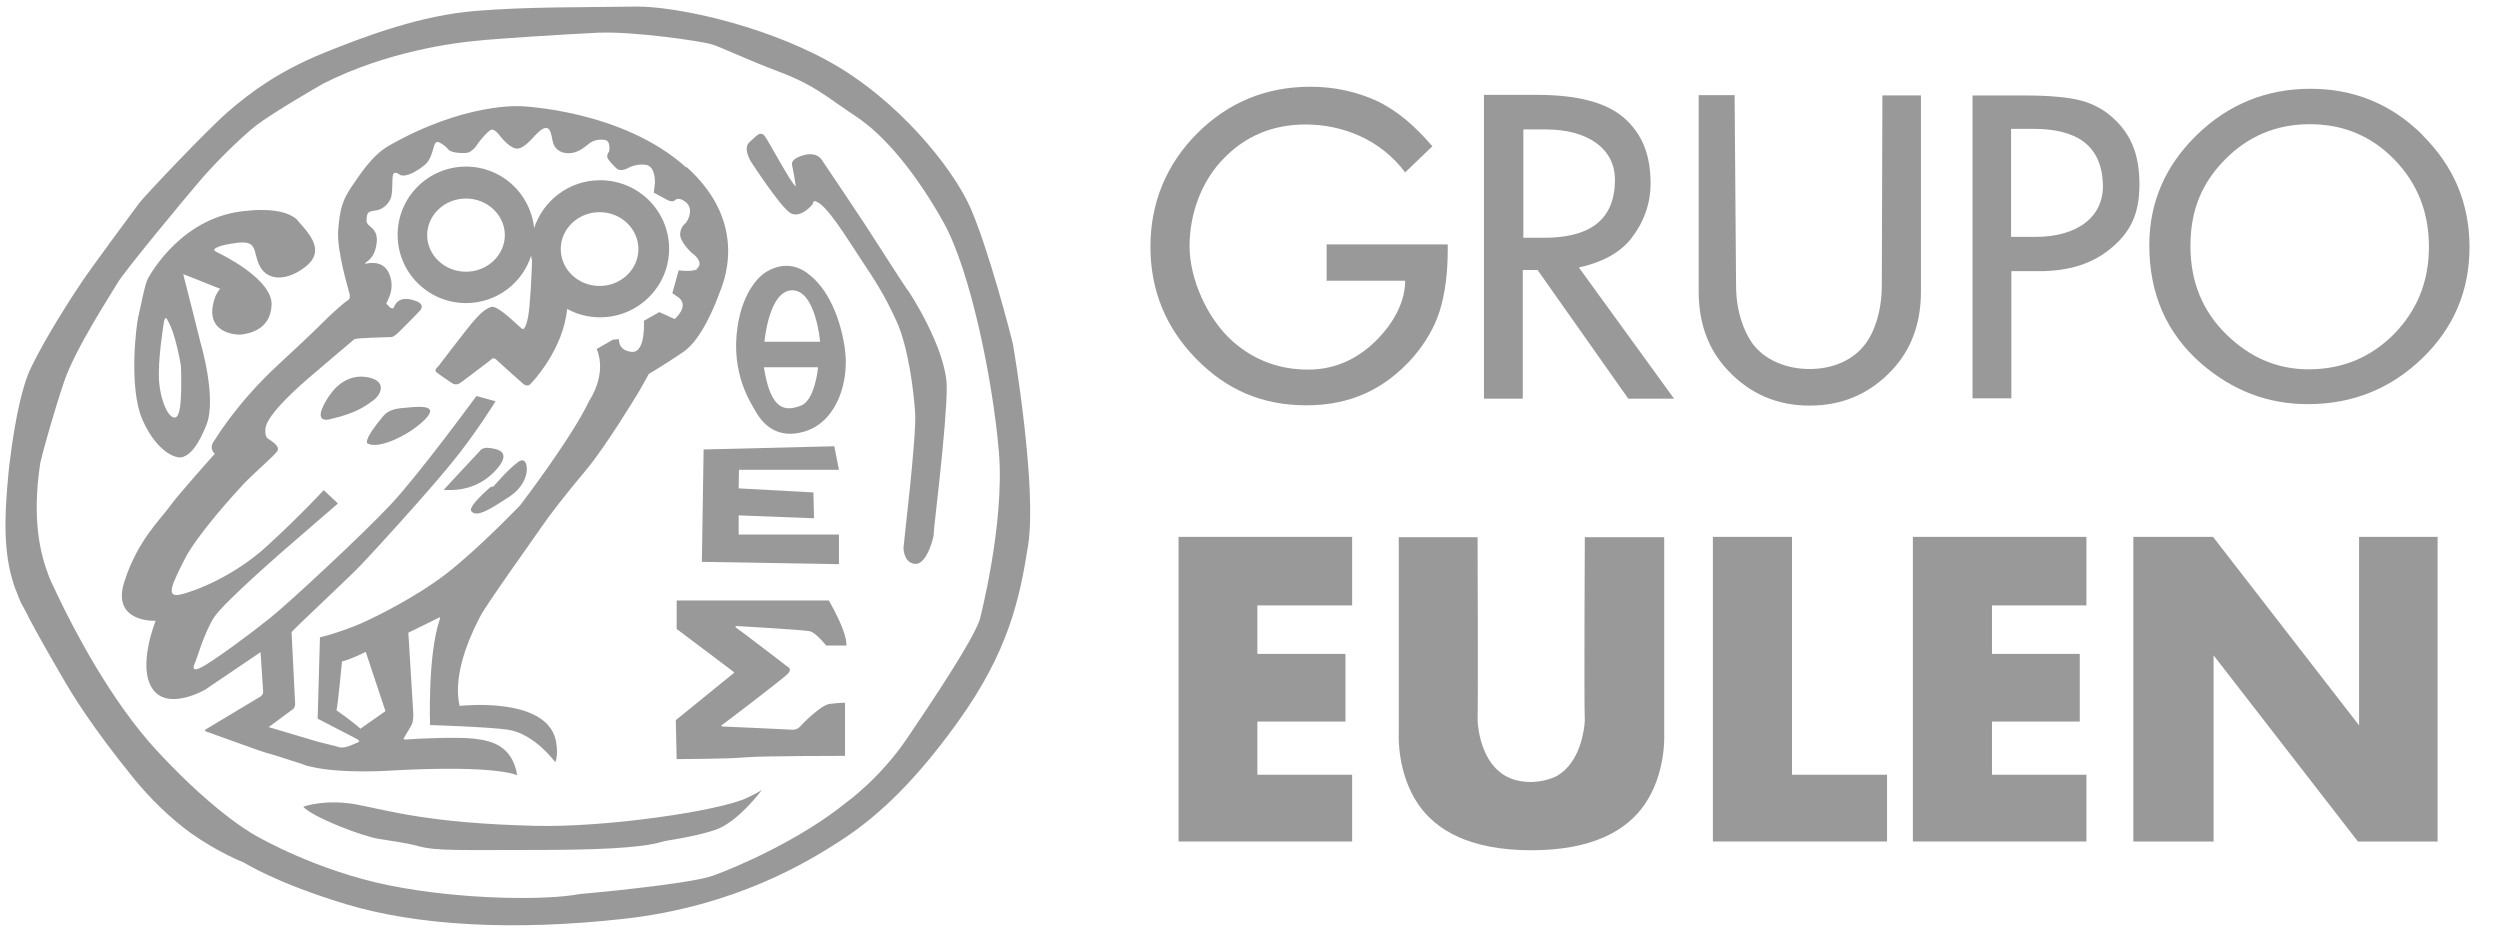 <svg width="157" height="59" viewBox="0 0 157 59" fill="none" xmlns="http://www.w3.org/2000/svg">
<g opacity="0.4" clip-path="url(#clip0_2211_2560)">
<path d="M48.008 21.459C48.008 21.459 48.281 18.231 49.755 18.231C51.229 18.231 51.502 21.459 51.502 21.459H48.008ZM50.301 25.472C49.336 25.837 48.408 25.837 47.971 23.064H51.375C51.375 23.064 51.193 25.125 50.301 25.472ZM53.067 21.97C52.812 20.073 52.03 18.067 50.628 17.101C49.245 16.134 47.953 17.192 47.953 17.192C47.953 17.192 46.679 18.031 46.316 20.529C45.879 23.466 47.171 25.308 47.389 25.727C47.626 26.129 48.481 27.788 50.647 27.059C52.612 26.384 53.322 23.885 53.067 21.988" fill="black"/>
<path d="M44.187 28.226L52.394 28.025L52.686 29.503H46.407L46.389 30.67L51.084 30.925L51.12 32.548L46.389 32.366V33.57H52.686V35.43L44.078 35.284L44.187 28.226Z" fill="black"/>
<path d="M42.476 37.711H52.048C52.048 37.711 53.176 39.589 53.158 40.538H51.884C51.884 40.538 51.248 39.735 50.865 39.644C50.483 39.553 46.279 39.316 46.279 39.316C46.279 39.316 46.079 39.316 46.261 39.443C46.443 39.553 49.482 41.887 49.482 41.887C49.482 41.887 49.773 42.015 49.464 42.325C49.155 42.635 45.551 45.389 45.333 45.535C45.333 45.535 45.224 45.626 45.424 45.626C45.624 45.626 49.792 45.827 49.792 45.827C49.792 45.827 50.065 45.827 50.228 45.645C50.392 45.462 51.557 44.258 52.121 44.203C52.685 44.131 53.067 44.131 53.067 44.131V47.468C53.067 47.468 47.899 47.468 46.825 47.559C45.752 47.669 42.494 47.669 42.494 47.669L42.44 45.225L46.079 42.27C46.079 42.27 46.116 42.234 46.079 42.197C46.025 42.161 42.494 39.498 42.494 39.498V37.711H42.476Z" fill="black"/>
<path d="M19.055 50.659C19.055 50.659 20.42 50.149 22.44 50.532C24.46 50.915 26.935 51.699 33.632 51.863C38.054 51.972 45.151 50.933 46.898 50.112C46.898 50.112 47.753 49.711 47.863 49.583C47.863 49.583 46.334 51.681 44.86 52.136C43.386 52.611 41.894 52.757 41.566 52.866C40.183 53.285 37.126 53.377 33.45 53.377C28.937 53.377 27.408 53.45 26.28 53.14C25.643 52.957 24.387 52.775 23.805 52.684C22.731 52.52 19.638 51.316 19.055 50.677" fill="black"/>
<path d="M61.51 38.969C61.001 40.355 58.617 43.929 56.925 46.428C55.232 48.909 53.158 50.386 53.158 50.386C50.319 52.702 46.297 54.453 44.75 55C43.203 55.547 36.379 56.149 36.379 56.149C34.323 56.55 28.954 56.514 24.442 55.602C19.91 54.69 16.234 52.574 16.234 52.574C16.234 52.574 13.777 51.371 9.883 47.176C6.953 44.021 4.606 39.461 3.623 37.4C3.296 36.725 3.114 36.306 3.114 36.306L3.059 36.16C2.586 34.92 1.967 32.786 2.531 29.065C2.713 28.263 3.423 25.746 4.024 23.977C4.715 21.916 6.953 18.505 7.39 17.757C7.827 17.01 11.63 12.432 12.504 11.411C13.359 10.389 15.033 8.711 16.07 7.89C17.126 7.07 20.274 5.264 20.274 5.264C24.35 3.185 28.718 2.674 29.883 2.565C31.047 2.437 35.269 2.164 37.562 2.054C39.855 1.963 43.968 2.583 44.641 2.766C45.314 2.966 46.734 3.677 48.954 4.516C51.174 5.355 51.847 6.048 53.722 7.289C55.614 8.529 57.58 10.973 59.254 13.964C60.928 16.955 62.347 23.831 62.73 28.372C63.112 32.913 61.51 38.987 61.51 38.987M63.639 21.733C63.512 21.113 62.056 15.569 60.928 13.015C59.782 10.462 56.306 6.176 51.993 3.823C47.662 1.452 42.184 0.376 39.928 0.413C36.652 0.467 33.213 0.413 29.864 0.686C26.498 0.96 23.095 2.2 20.274 3.349C17.472 4.498 15.743 5.793 14.342 6.997C12.94 8.219 9.064 12.322 8.737 12.76C8.409 13.198 5.752 16.791 5.152 17.684C4.551 18.578 2.932 21.059 1.967 23.047C1.367 24.25 0.966 26.457 0.748 27.989C0.748 28.026 0.675 28.482 0.584 29.211C0.548 29.54 0.53 29.74 0.53 29.74C0.366 31.564 0.111 34.209 0.784 36.434L0.875 36.725C0.912 36.853 0.966 36.999 1.075 37.254C1.185 37.564 1.276 37.801 1.439 38.075L1.53 38.239C2.295 39.771 3.532 41.868 3.933 42.562C4.497 43.547 5.752 45.626 8.391 48.872C9.446 50.185 10.757 51.425 11.958 52.301C13.759 53.578 15.306 54.161 15.306 54.161C15.306 54.161 17.326 55.456 21.748 56.788C26.17 58.119 32.194 58.484 39.2 57.7C46.206 56.915 50.774 54.088 52.703 52.848C54.632 51.608 57.088 49.62 60.182 45.297C63.276 40.975 64.022 37.747 64.568 34.227C65.114 30.707 63.749 22.39 63.639 21.77" fill="black"/>
<path d="M47.499 8.547C47.499 8.547 47.772 8.218 48.027 8.547C48.282 8.875 49.719 11.592 49.974 11.702C49.974 11.702 49.883 11.027 49.774 10.534C49.701 10.243 49.701 10.079 50.102 9.878C50.757 9.586 51.303 9.604 51.612 10.042C51.921 10.48 54.342 14.127 54.342 14.127C54.342 14.127 56.908 18.122 56.944 18.14C56.999 18.14 59.474 21.933 59.455 24.341C59.455 26.748 58.6 33.478 58.636 33.515C58.691 33.551 58.254 35.393 57.526 35.412C56.798 35.412 56.726 34.536 56.744 34.354C56.744 34.172 57.563 27.423 57.472 25.964C57.381 24.505 57.035 21.788 56.307 20.183C55.579 18.578 54.942 17.593 54.087 16.316C53.232 15.039 51.849 12.705 51.157 12.632C51.157 12.632 51.084 12.595 51.03 12.832C51.03 12.832 50.265 13.781 49.61 13.361C48.955 12.924 47.172 10.17 47.172 10.17C47.172 10.17 46.626 9.331 47.063 8.93L47.499 8.528V8.547Z" fill="black"/>
<path d="M11.086 26.184C10.667 26.458 10.103 25.291 9.994 23.996C9.885 22.701 10.285 20.275 10.285 20.275C10.376 19.692 10.54 20.148 10.54 20.148C11.031 20.932 11.359 22.956 11.359 22.956C11.359 22.956 11.505 25.911 11.086 26.166M18.711 13.855C17.855 12.925 15.544 13.235 15.544 13.235C11.505 13.527 9.485 17.138 9.284 17.503C9.084 17.868 8.793 19.473 8.684 19.892C8.575 20.312 8.047 24.342 8.957 26.385C9.867 28.428 11.068 28.793 11.395 28.72C11.723 28.647 12.287 28.373 12.96 26.695C13.634 25.017 12.596 21.534 12.596 21.534C12.596 21.534 11.559 17.375 11.523 17.284C11.486 17.175 11.595 17.248 11.595 17.248L13.834 18.141C13.67 18.287 13.543 18.579 13.543 18.579C12.651 20.913 14.817 21.059 15.181 21.005C15.544 20.95 16.982 20.768 17.055 19.163C17.146 17.539 13.87 15.953 13.706 15.88C13.543 15.807 13.452 15.734 13.452 15.679C13.452 15.624 13.688 15.387 14.962 15.241C16.236 15.114 15.854 15.843 16.327 16.737C16.818 17.631 18.001 17.685 19.202 16.737C20.403 15.789 19.53 14.767 18.693 13.855" fill="black"/>
<path d="M43.805 16.9C43.405 17.101 42.622 16.973 42.622 16.973L42.222 18.414L42.622 18.687C43.314 19.235 42.367 20.037 42.367 20.037L41.403 19.599L40.438 20.146C40.438 20.146 40.566 22.171 39.674 22.098C38.782 22.007 38.873 21.296 38.873 21.296L38.491 21.332L37.472 21.916C38.145 23.52 37.017 25.144 37.017 25.144C35.889 27.533 32.668 31.728 32.668 31.728C32.668 31.728 30.157 34.354 28.119 35.959C26.08 37.564 23.223 38.896 23.223 38.896C21.749 39.625 20.093 40.026 20.093 40.026L19.948 45.133L22.277 46.337C22.677 46.537 22.532 46.592 22.532 46.592C22.532 46.592 21.968 46.866 21.677 46.92C21.385 46.993 21.112 46.866 21.112 46.866L20.002 46.592L16.872 45.662C16.872 45.662 18.219 44.659 18.401 44.531C18.583 44.404 18.528 44.057 18.528 44.057L18.31 39.698C18.637 39.315 22.041 36.16 22.714 35.43C23.405 34.719 26.681 31.126 28.282 29.174C29.902 27.205 31.121 25.198 31.121 25.198L29.92 24.87C29.793 25.034 26.317 29.795 24.497 31.728C22.677 33.661 18.091 37.911 16.945 38.823C15.817 39.734 13.36 41.558 12.614 41.923C11.868 42.306 12.268 41.577 12.268 41.577C12.323 41.485 12.814 39.753 13.433 38.786C14.052 37.801 18.292 34.154 18.292 34.154L21.222 31.619L20.33 30.779C20.33 30.779 18.892 32.348 16.799 34.263C14.707 36.196 12.177 37.163 11.286 37.345C10.394 37.528 10.812 36.67 11.595 35.12C12.377 33.57 14.834 30.889 15.344 30.342C15.853 29.813 17.163 28.664 17.4 28.354C17.637 28.044 17.073 27.715 16.836 27.551C16.599 27.405 16.672 26.931 16.672 26.931C16.709 26.019 19.074 24.013 19.384 23.739C19.693 23.466 22.241 21.314 22.241 21.314C22.35 21.204 24.37 21.186 24.588 21.168C24.806 21.131 25.116 20.785 25.116 20.785C25.116 20.785 25.898 20.019 26.335 19.545C26.79 19.089 26.08 18.888 26.08 18.888C25.007 18.505 24.788 19.18 24.734 19.308C24.679 19.435 24.497 19.308 24.497 19.308C24.497 19.308 24.261 19.089 24.261 19.07C24.261 19.052 24.37 18.833 24.442 18.651C24.515 18.487 24.77 17.812 24.388 17.082C24.006 16.353 23.205 16.517 23.005 16.553C22.823 16.59 23.005 16.462 23.005 16.462C23.26 16.298 23.587 15.97 23.66 15.204C23.733 14.438 23.242 14.274 23.114 14.091C22.969 13.927 23.023 13.836 23.041 13.581C23.078 13.307 23.205 13.271 23.605 13.216C24.006 13.161 24.37 12.851 24.534 12.468C24.697 12.085 24.588 11.155 24.697 10.936C24.806 10.717 25.134 10.991 25.134 10.991C25.589 11.173 26.372 10.608 26.699 10.334C27.027 10.061 27.154 9.532 27.227 9.276C27.3 9.021 27.354 8.93 27.463 8.912C27.573 8.893 27.973 9.149 28.155 9.386C28.337 9.641 29.283 9.641 29.447 9.568C29.611 9.495 29.829 9.295 29.92 9.149C29.993 9.003 30.63 8.2 30.866 8.146C31.085 8.091 31.394 8.529 31.394 8.529C31.394 8.529 32.031 9.368 32.504 9.331C32.977 9.295 33.523 8.565 33.705 8.401C33.887 8.237 34.069 8.036 34.306 8.036C34.542 8.036 34.615 8.383 34.706 8.857C34.797 9.313 35.143 9.623 35.707 9.623C36.271 9.623 36.69 9.258 36.944 9.058C37.199 8.839 37.527 8.729 37.964 8.784C38.382 8.82 38.255 9.514 38.255 9.514C38.018 9.805 38.2 10.006 38.2 10.006C38.2 10.006 38.382 10.261 38.691 10.553C38.983 10.845 39.474 10.535 39.474 10.535C39.474 10.535 39.965 10.261 40.566 10.352C41.185 10.444 41.13 11.502 41.13 11.502L41.057 12.103C41.057 12.103 41.53 12.341 41.876 12.541C42.24 12.742 42.386 12.578 42.386 12.578C42.386 12.578 42.604 12.304 43.077 12.705C43.569 13.107 43.223 13.8 43.095 13.964C42.968 14.128 42.768 14.182 42.713 14.675C42.677 15.186 43.423 15.861 43.423 15.861C44.187 16.426 43.914 16.809 43.732 16.882M22.623 45.753C22.222 45.37 21.131 44.604 21.131 44.604C21.222 44.276 21.476 41.54 21.476 41.54C22.004 41.412 22.623 41.102 22.969 40.938L24.206 44.659L22.623 45.771V45.753ZM43.095 10.517C39.074 6.887 32.686 6.668 32.686 6.668C32.686 6.668 29.192 6.431 24.424 9.149C23.332 9.769 22.55 11.046 22.022 11.812C21.513 12.596 21.349 13.107 21.24 14.42C21.131 15.733 21.877 18.14 21.95 18.45C22.022 18.76 21.877 18.833 21.877 18.833C21.604 18.997 20.93 19.617 20.603 19.928C20.494 20.037 20.421 20.11 20.421 20.11C20.093 20.438 19.256 21.259 17.455 22.919C14.98 25.217 13.724 27.259 13.415 27.734C13.105 28.19 13.488 28.5 13.488 28.5C13.488 28.5 11.176 31.071 10.649 31.819C10.121 32.567 8.647 33.916 7.81 36.525C6.973 39.133 9.775 38.987 9.775 38.987C9.775 38.987 8.61 41.832 9.575 43.255C10.54 44.677 12.887 43.309 12.887 43.309L16.363 40.956C16.363 40.956 16.508 43.255 16.526 43.473C16.526 43.692 16.199 43.838 16.199 43.838L12.887 45.826V45.917C12.887 45.917 16.617 47.267 16.69 47.267C16.818 47.285 18.292 47.759 18.965 47.978L19.256 48.088L19.42 48.124C21.422 48.635 24.77 48.379 24.77 48.379C31.303 48.033 32.486 48.69 32.486 48.69C32.158 46.775 30.812 46.519 29.793 46.391C28.792 46.264 26.026 46.391 25.698 46.428C25.352 46.464 25.334 46.41 25.334 46.41C25.334 46.41 25.644 45.863 25.826 45.571C25.989 45.279 25.953 44.786 25.953 44.786L25.644 39.734L27.645 38.75L27.609 38.914C26.845 41.212 27.009 45.534 27.009 45.534C27.009 45.534 30.648 45.644 31.904 45.826C33.578 46.081 34.87 47.869 34.87 47.869C35.106 47.322 34.888 46.428 34.888 46.428C34.215 43.71 28.865 44.331 28.865 44.331C28.355 42.142 29.811 39.388 30.157 38.713C30.484 38.038 33.651 33.625 34.069 33.005C34.488 32.384 35.543 31.017 36.817 29.503C38.073 27.989 39.911 24.943 40.111 24.615C40.293 24.305 40.748 23.484 40.748 23.484C40.748 23.484 41.676 22.937 42.895 22.116C44.114 21.296 44.988 18.924 45.17 18.432C45.352 17.94 47.153 14.128 43.132 10.498" fill="black"/>
<path d="M20.711 24.815C20.711 24.815 21.494 23.502 22.913 23.666C24.333 23.83 23.987 24.742 23.441 25.143C22.895 25.544 22.313 25.964 20.711 26.329C20.711 26.329 19.419 26.712 20.711 24.797" fill="black"/>
<path d="M24.097 26.111C24.097 26.111 24.315 25.728 25.134 25.637C26.117 25.545 27.663 25.326 26.717 26.311C25.771 27.296 23.751 28.263 23.078 27.843C23.078 27.843 22.732 27.716 24.097 26.093" fill="black"/>
<path d="M27.864 30.761C27.864 30.761 29.447 29.046 30.139 28.317C30.139 28.317 30.284 28.061 30.739 28.134C31.212 28.189 32.104 28.335 31.285 29.356C30.448 30.378 29.265 30.87 27.864 30.761Z" fill="black"/>
<path d="M30.849 30.58L30.994 30.543C30.994 30.543 31.904 29.486 32.45 29.084C32.45 29.084 32.868 28.665 33.032 29.121C33.196 29.577 33.014 30.543 31.922 31.236C30.849 31.93 29.921 32.55 29.593 32.094C29.375 31.802 30.812 30.58 30.812 30.58" fill="black"/>
<path d="M37.654 17.958C36.307 17.958 35.215 16.918 35.215 15.641C35.215 14.365 36.307 13.325 37.654 13.325C39 13.325 40.092 14.365 40.092 15.641C40.092 16.918 39 17.958 37.654 17.958ZM29.265 17.064C27.918 17.064 26.826 16.024 26.826 14.766C26.826 13.507 27.918 12.468 29.265 12.468C30.611 12.468 31.703 13.507 31.703 14.766C31.703 16.024 30.611 17.064 29.265 17.064ZM37.672 11.319C35.743 11.319 34.105 12.596 33.541 14.328C33.323 12.158 31.503 10.462 29.265 10.462C26.899 10.462 24.97 12.377 24.97 14.748C24.97 17.119 26.899 19.034 29.265 19.034C31.194 19.034 32.813 17.775 33.359 16.043C33.359 16.152 33.395 16.28 33.414 16.389C33.377 17.338 33.304 19.143 33.159 19.927C33.159 19.927 32.995 20.821 32.777 20.639C32.54 20.474 31.303 19.18 30.866 19.271C30.429 19.38 29.974 19.891 29.647 20.274C29.301 20.675 27.536 22.991 27.536 22.991C27.536 22.991 27.263 23.21 27.372 23.338C27.481 23.466 28.373 24.049 28.373 24.049C28.373 24.049 28.609 24.25 28.901 24.049C29.192 23.849 30.811 22.608 30.811 22.608C30.811 22.608 30.975 22.371 31.194 22.608C31.412 22.827 32.795 24.049 32.795 24.049C32.795 24.049 33.068 24.341 33.286 24.14C33.486 23.958 35.379 21.915 35.616 19.398C36.234 19.745 36.944 19.927 37.69 19.927C40.074 19.927 42.021 17.994 42.021 15.623C42.021 13.252 40.092 11.319 37.69 11.319" fill="black"/>
<path d="M74.013 33.715H84.914V38.02H78.963V41.065H84.495V45.315H78.963V48.653H84.914V52.847H74.013V33.715Z" fill="black"/>
<path d="M120.128 33.715H131.028V38.02H125.096V41.065H130.609V45.315H125.096V48.653H131.028V52.847H120.128V33.715Z" fill="black"/>
<path d="M104.476 33.735H99.526C99.526 33.735 99.472 44.185 99.526 45.28C99.49 45.827 99.253 47.87 97.779 48.727C97.342 48.946 96.815 49.092 96.159 49.11C95.504 49.11 94.958 48.964 94.54 48.727C93.048 47.87 92.829 45.827 92.793 45.28C92.829 44.204 92.793 33.735 92.793 33.735H87.843V46.137C87.843 46.137 87.716 48.544 89.081 50.532C90.191 52.137 92.302 53.396 96.178 53.396C100.036 53.396 102.165 52.137 103.275 50.532C104.64 48.563 104.512 46.137 104.512 46.137V33.753L104.476 33.735Z" fill="black"/>
<path d="M107.569 33.715H112.537V48.653H118.506V52.847H107.569V33.715Z" fill="black"/>
<path d="M133.974 33.715H138.978L148.15 45.552V33.715H153.082V52.847H148.077L139.014 41.157V52.847H133.974V33.715Z" fill="black"/>
<path d="M95.667 14.931H96.959C99.671 14.931 101.418 13.946 101.418 11.283C101.418 9.332 99.707 8.128 97.068 8.128H95.667V14.912V14.931ZM99.161 16.809L105.13 25.035H102.255L96.559 16.955H95.631V25.035H93.192V5.958H96.541C99.052 5.958 100.854 6.432 101.964 7.38C103.183 8.438 103.656 9.806 103.656 11.52C103.656 12.87 103.183 14.037 102.418 15.004C101.654 15.97 100.435 16.517 99.179 16.791" fill="black"/>
<path d="M108.934 5.975L109.025 17.903C109.025 19.544 109.498 20.766 110.025 21.532C110.808 22.627 112.209 23.174 113.647 23.174C115.085 23.174 116.413 22.627 117.195 21.532C117.723 20.803 118.178 19.544 118.178 17.884L118.214 5.993H120.635V18.304C120.635 20.328 120.016 21.988 118.779 23.283C117.396 24.742 115.685 25.472 113.647 25.472C111.609 25.472 109.916 24.742 108.533 23.283C107.296 21.988 106.677 20.328 106.677 18.304V5.975H108.952H108.934Z" fill="black"/>
<path d="M126.295 14.877H127.824C130.463 14.877 132.119 13.618 132.063 11.594C131.992 9.132 130.426 8.092 127.696 8.092H126.295V14.877ZM126.314 17.029V25.017H123.875V5.995H127.114C128.697 5.995 129.898 6.104 130.717 6.323C131.536 6.542 132.265 6.961 132.882 7.581C133.974 8.657 134.357 9.971 134.357 11.594C134.357 13.345 133.847 14.494 132.682 15.497C131.517 16.518 130.025 17.029 128.06 17.029H126.314Z" fill="black"/>
<path d="M150.353 20.968C148.897 22.445 147.096 23.193 144.985 23.193C143.019 23.193 141.309 22.463 139.817 21.004C138.323 19.545 137.56 17.703 137.56 15.442C137.56 13.18 138.288 11.484 139.725 10.025C141.18 8.548 142.947 7.8 145.057 7.8C147.168 7.8 148.934 8.548 150.371 10.025C151.809 11.502 152.537 13.326 152.537 15.496C152.537 17.667 151.809 19.472 150.353 20.968ZM152.155 8.493C150.189 6.541 147.842 5.575 145.093 5.575C142.345 5.575 139.944 6.541 137.96 8.475C135.977 10.408 134.976 12.706 134.976 15.405C134.976 18.469 136.068 20.931 138.233 22.828C140.217 24.543 142.437 25.381 144.93 25.381C147.732 25.381 150.134 24.415 152.118 22.5C154.102 20.585 155.085 18.25 155.085 15.515C155.085 12.779 154.102 10.444 152.136 8.493" fill="black"/>
<path d="M83.275 15.35H90.918V15.696C90.918 17.137 90.755 18.432 90.409 19.545C90.081 20.566 89.517 21.533 88.735 22.445C86.951 24.451 84.804 25.454 82.038 25.454C79.272 25.454 77.034 24.487 75.123 22.536C73.212 20.584 72.247 18.232 72.247 15.496C72.247 12.76 73.23 10.334 75.177 8.383C77.124 6.431 79.508 5.447 82.293 5.447C83.803 5.447 85.204 5.757 86.514 6.358C87.752 6.979 88.753 7.799 89.954 9.185L88.243 10.827C86.66 8.711 84.258 7.818 81.983 7.818C79.945 7.818 78.234 8.529 76.87 9.933C75.487 11.319 74.704 13.38 74.704 15.459C74.704 17.539 75.832 20.019 77.379 21.405C78.817 22.7 80.473 23.211 82.147 23.211C83.585 23.211 84.859 22.736 86.005 21.77C87.133 20.803 88.243 19.289 88.243 17.63H83.312V15.368L83.275 15.35Z" fill="black"/>
</g>
<defs>
<clipPath id="clip0_2211_2560">
<rect width="156" height="58" fill="white" transform="translate(0.228 0.17)"/>
</clipPath>
</defs>
</svg>
